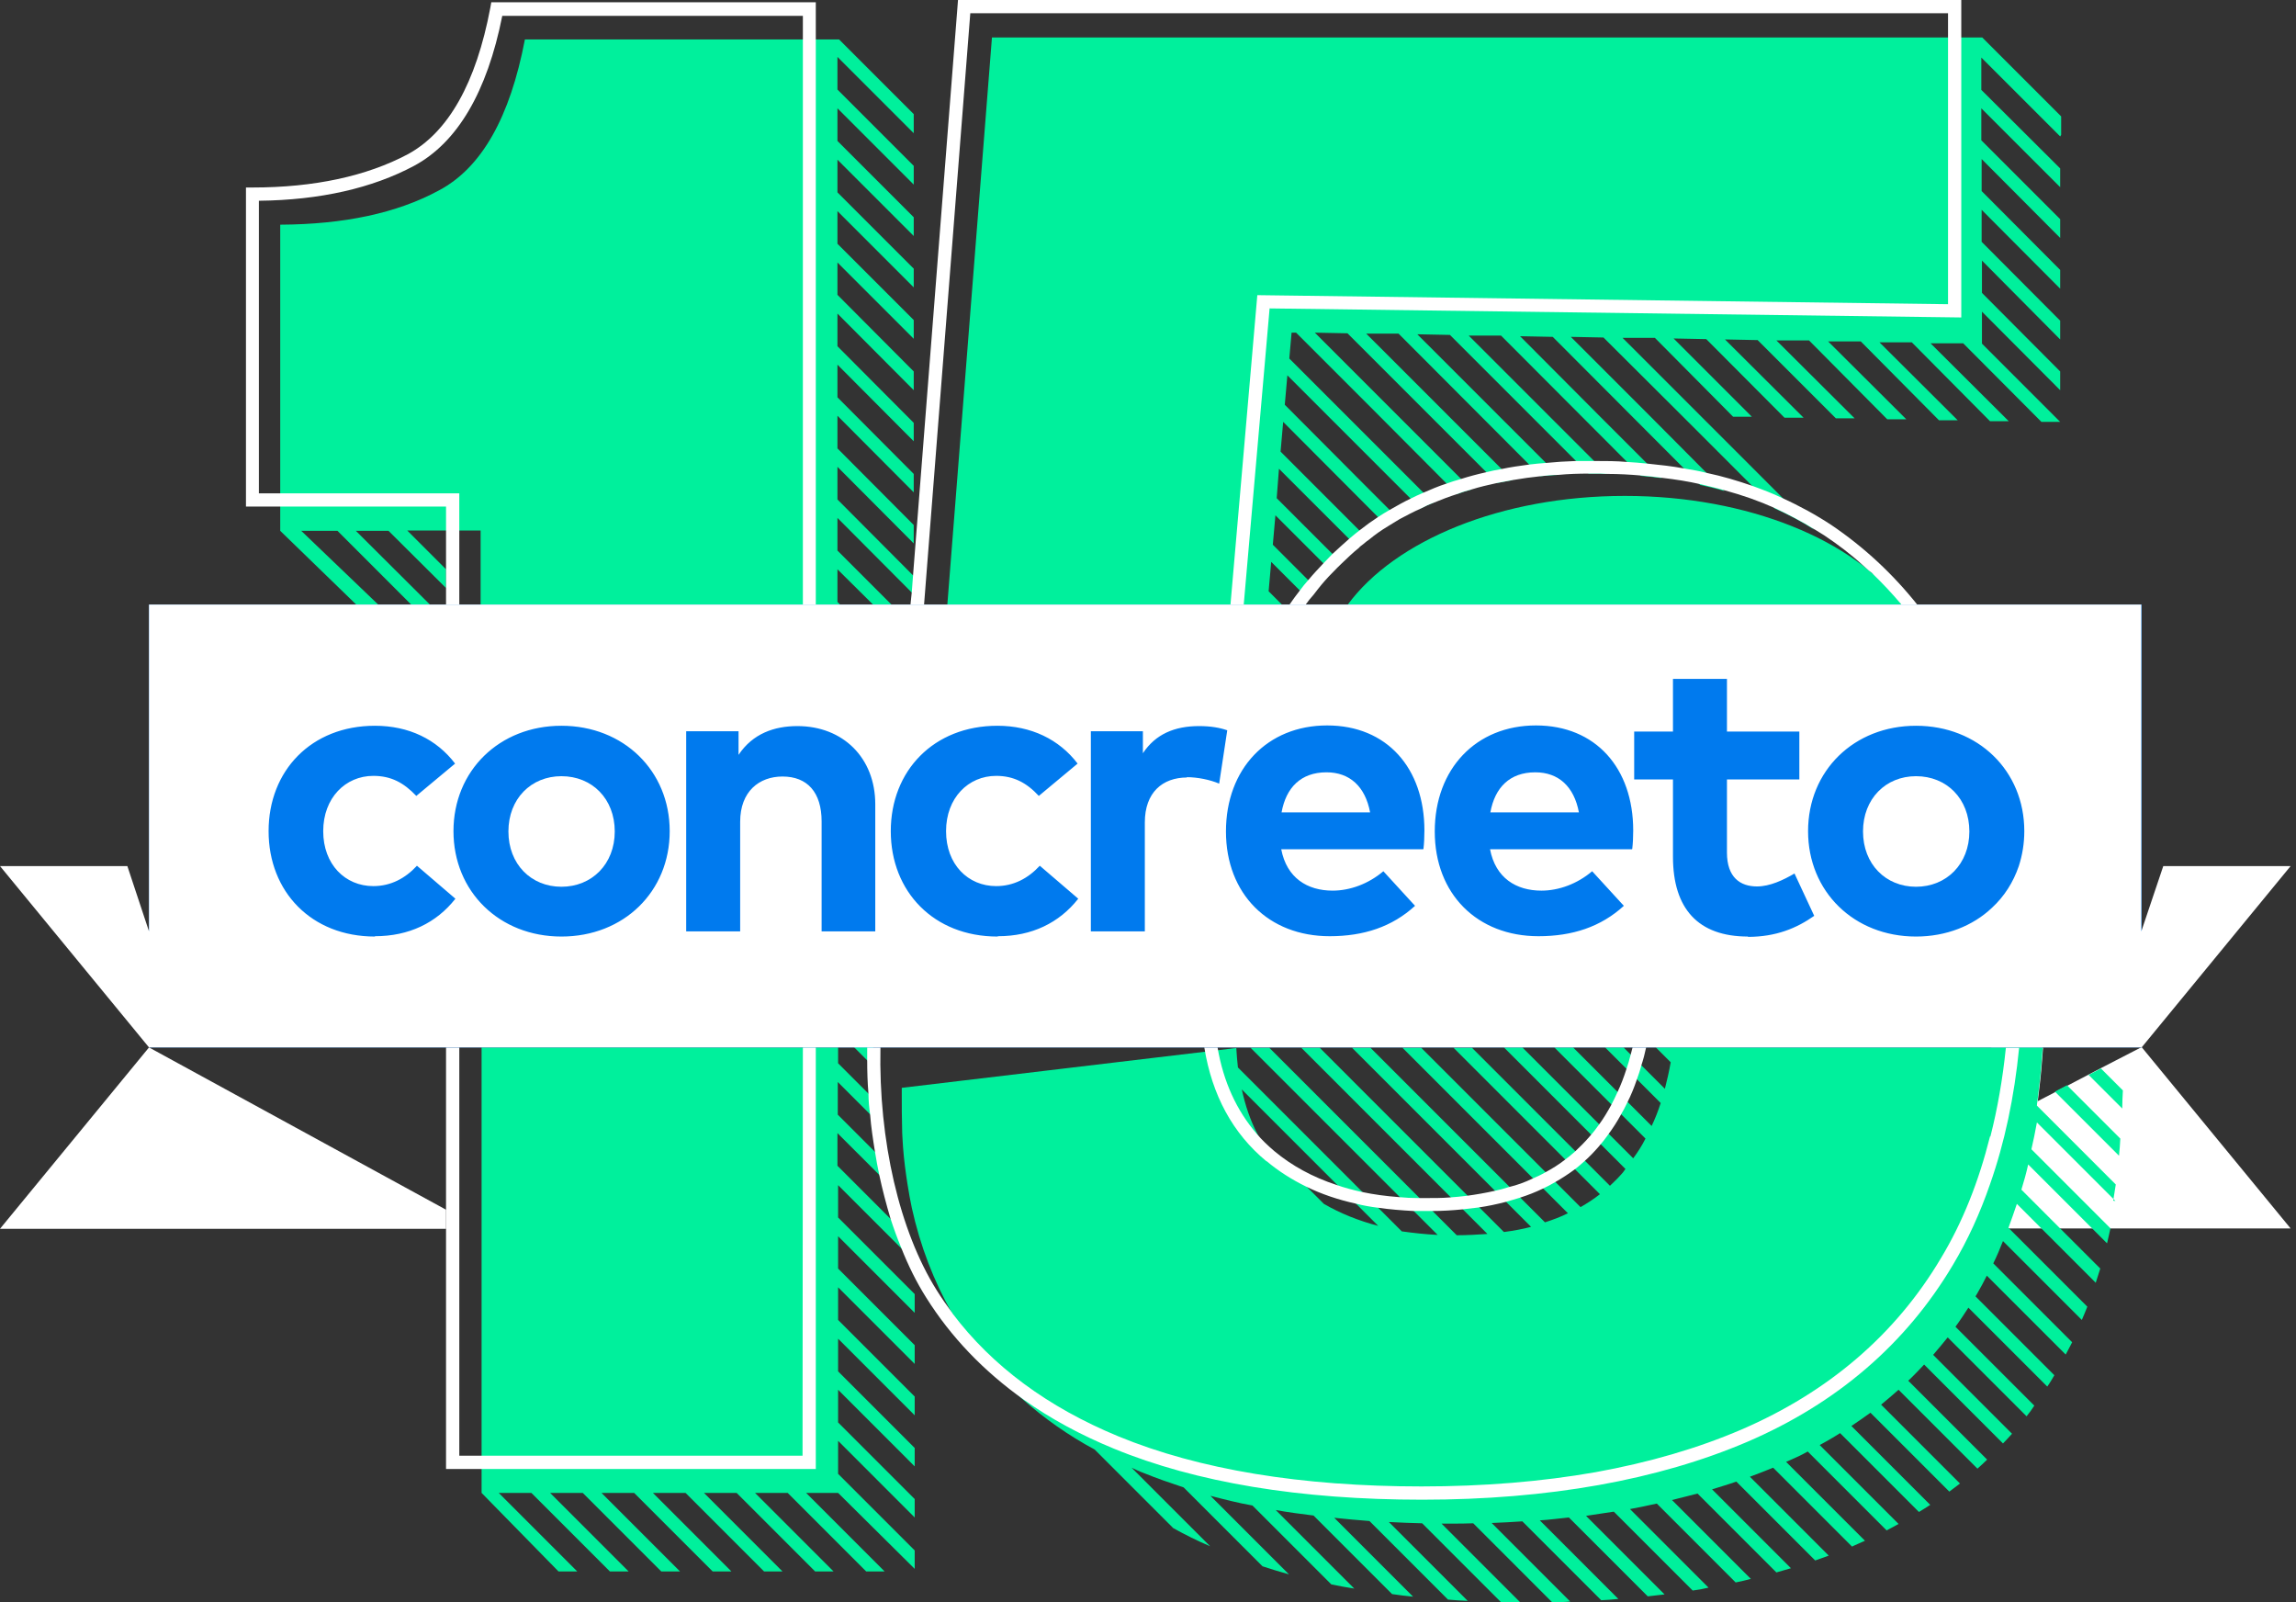 <svg width="344" height="240" viewBox="0 0 344 240" fill="none" xmlns="http://www.w3.org/2000/svg">
<rect x="0" y="0" width="344" height="240" fill="#333333" stroke="none"/>
<path d="M298.111 177.337V184.019H343.196L320.872 156.852L314.77 160L312.93 160.969L309.782 162.615L307.942 163.584L305.327 164.939C305.327 164.939 305.327 164.891 305.327 164.843C305.569 162.906 305.811 160.872 305.956 158.838C306.005 158.208 306.053 157.579 306.102 156.949H298.354L298.257 170.266V177.385L298.111 177.337Z" fill="white"/>
<path d="M312.881 160.969L317.966 166.053C317.966 165.182 318.015 164.261 318.063 163.341L314.77 160.048L312.93 161.017L312.881 160.969Z" fill="#00F09C"/>
<path d="M308.814 20.194V17.433L296.998 5.617H148.62L141.937 90.557H192.058L190.073 88.571L190.46 84.165L196.077 89.782C196.513 89.249 196.949 88.717 197.337 88.232L190.702 81.598L191.09 77.191L198.208 84.31L199.564 85.714C200.048 85.23 200.484 84.746 200.969 84.31L191.283 74.625L191.622 70.218L203.438 82.034C203.438 82.034 203.874 81.647 204.116 81.453C204.407 81.211 204.697 80.969 204.988 80.775L191.864 67.651L192.252 63.196L206.392 77.385L207.797 78.789C208.329 78.45 208.959 78.063 209.54 77.724L204.262 72.445L192.494 60.63L192.881 56.223L212.833 76.174C213.462 75.835 214.092 75.593 214.77 75.303L213.269 73.801L193.172 53.705L193.511 49.831H194.189L206.005 61.647L216.755 72.445L218.354 73.995C219.031 73.753 219.758 73.511 220.484 73.317L196.998 49.831L201.889 49.927L224.31 72.349C225.085 72.203 225.86 72.058 226.634 71.913L204.697 49.976H209.54L229.056 69.54L230.799 71.332C231.671 71.235 232.542 71.186 233.414 71.138L212.349 50.073L217.24 50.169L238.015 70.944C238.015 70.944 238.499 70.944 238.741 70.944C239.419 70.944 240.097 70.944 240.775 70.993L220.048 50.266H224.891L245.86 71.283C246.925 71.38 247.942 71.477 248.959 71.622L239.516 62.179L227.748 50.363L232.639 50.46L252.3 70.169L254.722 72.639C255.932 72.93 257.191 73.172 258.354 73.559L255.69 70.847L247.167 62.276L235.351 50.46L240.242 50.557L252.058 62.325L265.908 76.174C267.942 77.094 269.927 78.111 271.768 79.322L267.07 74.576L243.099 50.605H247.942L259.661 62.421H262.47L250.751 50.702L255.642 50.799L267.361 62.567H270.218L258.45 50.847L263.341 50.944L275.061 62.663H277.869L266.15 50.993H271.041L282.76 62.809H285.617L273.898 51.138H278.789L290.508 62.954H293.317L281.598 51.283H286.441L298.16 63.099H300.969L289.249 51.429H294.14L305.86 63.196H308.668L296.949 51.477V46.683L308.668 58.45V55.642L296.949 43.874V39.032L308.668 50.847V48.039L296.901 36.223V31.429L308.668 43.245V40.436L296.901 28.62V23.826L308.668 35.642V32.833L296.852 21.017V16.223L308.668 28.039V25.23L296.852 13.463V8.62L308.668 20.436L308.814 20.194ZM201.937 90.557C209.007 80.969 224.891 74.286 243.438 74.286C261.985 74.286 277.869 80.969 284.939 90.557H201.937Z" fill="#00F09C"/>
<path d="M307.893 163.535L317.482 173.123C317.579 172.3 317.627 171.429 317.676 170.557L309.685 162.567L307.845 163.535H307.893Z" fill="#00F09C"/>
<path d="M316.61 179.855C316.755 179.08 316.852 178.257 316.998 177.433L305.182 165.617C305.182 165.375 305.23 165.133 305.278 164.891C305.278 164.891 305.278 164.843 305.278 164.794C305.521 162.857 305.763 160.823 305.908 158.789C305.956 158.16 306.005 157.53 306.053 156.901H248.087L250.315 159.128C250.073 160.484 249.782 161.792 249.443 163.099L243.245 156.901H240.484L248.814 165.23C248.426 166.441 247.99 167.554 247.458 168.668L235.69 156.901H232.881L246.538 170.557C246.005 171.622 245.375 172.591 244.697 173.511L228.087 156.901H225.327L243.535 175.109C243.535 175.109 243.293 175.448 243.148 175.642C242.518 176.368 241.889 176.998 241.211 177.627L220.533 156.949H217.772L239.709 178.886C238.789 179.613 237.821 180.242 236.804 180.823L212.93 156.949H210.121L234.915 181.743C233.85 182.276 232.688 182.712 231.477 183.099L205.327 156.949H202.567L229.395 183.777C228.136 184.116 226.78 184.358 225.327 184.552L197.724 156.949H194.964L222.857 184.843C221.404 184.939 219.855 185.036 218.257 185.036L190.169 156.949H187.361L215.4 184.988C213.511 184.891 211.768 184.697 210.024 184.455L185.472 159.903C185.375 158.935 185.278 158.015 185.23 156.998H185.133L135.109 162.954C135.109 163.293 135.109 163.68 135.109 164.019C135.109 165.714 135.109 167.361 135.157 168.959C135.157 169.976 135.254 170.944 135.303 171.913C135.448 173.801 135.69 175.642 135.981 177.482C136.174 178.644 136.368 179.806 136.61 180.92C137.869 186.634 139.903 191.913 142.663 196.755C142.663 196.755 142.663 196.804 142.712 196.852C143.002 197.385 143.341 197.918 143.68 198.45C146.295 202.663 149.54 206.441 153.366 209.734C156.513 212.494 160.048 215.012 164.019 217.143L175.787 228.91C177.53 229.879 179.37 230.799 181.308 231.622L169.54 219.855C170.169 220.145 170.751 220.436 171.429 220.678C173.317 221.453 175.303 222.131 177.337 222.809L189.153 234.625C190.46 235.061 191.768 235.448 193.123 235.835L181.356 224.068C183.39 224.6 185.472 225.133 187.651 225.521L199.467 237.337C200.581 237.579 201.743 237.772 202.906 237.966L191.138 226.199C192.978 226.538 194.867 226.78 196.804 227.022L208.571 238.789C209.588 238.935 210.654 239.08 211.719 239.177L199.903 227.361C201.646 227.554 203.39 227.7 205.182 227.845L216.949 239.613C217.918 239.709 218.886 239.758 219.903 239.806L208.087 227.99C209.734 228.087 211.38 228.136 213.075 228.184L224.891 240C225.811 240 226.78 240 227.748 240L215.981 228.232C216.416 228.232 216.901 228.232 217.337 228.232C218.499 228.232 219.613 228.232 220.726 228.184L232.542 240C233.462 240 234.334 240 235.254 239.903L223.487 228.136C225.036 228.087 226.538 227.99 228.087 227.893L239.903 239.709C240.775 239.661 241.646 239.613 242.47 239.516L230.702 227.748C232.155 227.651 233.608 227.458 235.061 227.312L246.877 239.128C247.7 239.031 248.571 238.935 249.395 238.838L237.627 227.07C239.031 226.876 240.387 226.634 241.792 226.441L253.608 238.257C254.431 238.16 255.206 238.015 255.981 237.821L244.213 226.053C245.569 225.811 246.877 225.521 248.232 225.23L260.048 237.046C260.823 236.901 261.55 236.707 262.324 236.513L250.508 224.697C251.816 224.358 253.075 224.068 254.334 223.729L266.15 235.545C266.877 235.351 267.603 235.109 268.329 234.915L256.513 223.099C257.724 222.712 258.935 222.373 260.145 221.937L271.961 233.753C272.639 233.511 273.317 233.269 273.995 233.027L262.179 221.211C263.341 220.775 264.504 220.339 265.666 219.855L277.482 231.671C277.482 231.671 277.627 231.622 277.676 231.574C278.257 231.332 278.838 231.041 279.419 230.799L267.603 218.983C268.717 218.499 269.831 218.015 270.847 217.433L282.663 229.249C283.293 228.91 283.874 228.62 284.455 228.281L272.639 216.465C273.705 215.884 274.722 215.303 275.69 214.673L287.506 226.489C288.087 226.15 288.668 225.763 289.201 225.424L277.385 213.608C278.354 212.978 279.274 212.3 280.242 211.622L292.058 223.438C292.591 223.051 293.124 222.615 293.656 222.228L281.84 210.412C282.712 209.685 283.584 208.959 284.455 208.184L296.271 220C296.755 219.564 297.24 219.128 297.724 218.644L285.908 206.828C286.731 206.053 287.506 205.23 288.281 204.407L300.097 216.223C300.581 215.738 301.017 215.254 301.453 214.77L289.637 202.954C290.363 202.131 291.09 201.211 291.816 200.339L303.632 212.155C304.068 211.622 304.455 211.09 304.794 210.557L292.978 198.741C293.656 197.821 294.286 196.852 294.915 195.884L306.731 207.7C307.119 207.167 307.458 206.586 307.797 206.005L295.981 194.189C295.981 194.189 296.174 193.85 296.271 193.705C296.755 192.881 297.24 191.961 297.676 191.09L309.492 202.906C309.831 202.324 310.121 201.695 310.46 201.065L298.644 189.249C299.177 188.184 299.661 187.022 300.097 185.908L311.913 197.724C312.203 197.094 312.446 196.416 312.736 195.738L300.92 183.923C301.356 182.76 301.743 181.598 302.179 180.339L313.995 192.155C314.237 191.429 314.431 190.751 314.673 190.024L302.857 178.208C303.245 176.949 303.584 175.738 303.874 174.431L315.69 186.247C315.835 185.569 316.029 184.843 316.174 184.116C316.174 184.068 316.174 184.019 316.174 183.971L304.358 172.155C304.649 170.847 304.939 169.54 305.182 168.136L316.949 179.903L316.61 179.855ZM198.354 180.339L188.959 170.944C188.765 170.605 188.571 170.218 188.378 169.83C187.312 167.797 186.586 165.617 186.053 163.196L206.489 183.632C203.535 182.857 200.775 181.743 198.354 180.339Z" fill="#00F09C"/>
<path d="M131.09 160C131.09 158.935 131.09 157.966 131.041 157.143L130.751 156.852H127.942L131.09 160Z" fill="#00F09C"/>
<path d="M136.901 17.094L125.714 5.908H78.644C76.416 17.579 72.155 25.133 65.763 28.523C59.419 31.961 51.477 33.608 41.986 33.656V79.516L53.366 90.557H56.659L45.133 79.516H50.557L61.598 90.557H64.407L53.317 79.516H58.208L66.828 88.087V85.278L61.017 79.467H72.01V90.557H125.86L125.472 90.169V85.278L130.799 90.557H133.559L125.472 82.47V77.579L136.562 88.717L136.901 89.056V86.295L125.472 74.818V69.927L136.901 81.404V78.644L125.472 67.167V62.276L136.901 73.753V70.993L125.472 59.516V54.625L136.901 66.102V63.341L125.472 51.864V46.973L136.901 58.45V55.642L125.472 44.165V39.322L136.901 50.751V47.942L125.472 36.513V31.622L136.901 43.051V40.242L125.472 28.814V23.922L136.901 35.351V32.542L125.472 21.114V16.223L136.901 27.651V24.843L125.472 13.414V8.523L136.901 19.952V17.094Z" fill="#00F09C"/>
<path d="M125.472 177.433L136.61 188.571L135.157 184.31L125.472 174.625V169.734L133.027 177.288L132.3 173.753L125.521 166.973V162.082L130.363 166.925L131.283 167.845C131.283 167.119 131.283 166.15 131.283 164.988L125.569 159.274V156.901H72.155V223.632L83.68 235.4H86.489L74.722 223.632H79.613L91.38 235.4H94.189L82.421 223.632H87.312L99.08 235.4H101.889L90.121 223.632H95.012L106.78 235.4H109.588L97.821 223.632H102.712L114.479 235.4H117.24L105.472 223.632H110.363L122.131 235.4H124.891L113.123 223.632H118.015L129.782 235.4H132.542L120.775 223.632H125.569L137.046 235.012V232.252L125.569 220.775V215.835L137.046 227.312V224.552L125.569 213.075V208.184L137.046 219.661V216.901L125.569 205.424V200.533L137.046 212.01V209.201L125.569 197.724V192.833L137.046 204.31V201.501L125.569 190.024V185.182L137.046 196.659V193.85L125.569 182.373V177.482L125.472 177.433Z" fill="#00F09C"/>
<path d="M287.409 90.557H284.843C284.843 90.557 284.843 90.557 284.843 90.508C283.535 88.959 282.131 87.458 280.678 86.053C280.484 85.811 280.291 85.666 280 85.472C279.709 85.23 279.419 84.939 279.128 84.697C277.337 83.051 275.351 81.55 273.317 80.194C272.833 79.903 272.397 79.613 271.913 79.322C271.913 79.322 271.864 79.322 271.816 79.274C269.976 78.111 267.99 77.094 265.956 76.126C263.584 75.061 261.114 74.189 258.45 73.463C257.288 73.124 256.029 72.833 254.818 72.542C252.93 72.106 251.041 71.816 249.007 71.574C247.99 71.429 246.973 71.332 245.908 71.235C244.262 71.09 242.567 70.993 240.872 70.993C240.194 70.944 239.516 70.944 238.838 70.944C238.838 70.944 238.354 70.944 238.111 70.944C236.513 70.944 234.964 70.993 233.462 71.138C232.591 71.138 231.719 71.235 230.847 71.332C229.443 71.477 228.039 71.671 226.634 71.913C225.86 72.058 225.085 72.203 224.31 72.349C223.002 72.639 221.695 72.93 220.484 73.317C219.758 73.511 219.08 73.705 218.354 73.995C217.143 74.383 215.981 74.818 214.818 75.303C214.14 75.545 213.511 75.835 212.881 76.174C211.768 76.659 210.702 77.24 209.685 77.772C209.104 78.111 208.523 78.499 207.942 78.838C206.973 79.419 206.005 80.097 205.133 80.823C204.843 81.017 204.6 81.211 204.262 81.501C204.019 81.695 203.777 81.84 203.584 82.082C202.663 82.809 201.889 83.584 201.065 84.358C200.581 84.794 200.145 85.278 199.661 85.763C198.886 86.537 198.111 87.409 197.433 88.281C197.046 88.814 196.61 89.346 196.174 89.831C195.981 90.073 195.787 90.363 195.593 90.605H193.172C193.705 89.831 194.237 89.104 194.77 88.426C195.157 87.894 195.593 87.361 196.029 86.876C196.755 86.005 197.53 85.182 198.305 84.358C198.741 83.874 199.225 83.438 199.661 82.954C200.484 82.179 201.308 81.453 202.179 80.678C202.47 80.436 202.76 80.194 203.051 79.952C203.293 79.758 203.487 79.613 203.729 79.419C204.649 78.692 205.521 78.063 206.489 77.433C207.07 77.046 207.651 76.707 208.232 76.368C209.249 75.787 210.266 75.206 211.38 74.673C211.961 74.383 212.591 74.092 213.269 73.801C214.383 73.317 215.496 72.833 216.707 72.445C217.385 72.203 218.111 71.961 218.838 71.767C220.048 71.38 221.308 71.041 222.615 70.751C223.341 70.557 224.116 70.412 224.939 70.266C226.295 69.976 227.651 69.782 229.104 69.588C229.927 69.492 230.799 69.395 231.622 69.346C233.075 69.201 234.625 69.104 236.126 69.056C236.998 69.056 237.869 69.056 238.789 69.056H238.886C240.581 69.056 242.228 69.056 243.777 69.201C244.794 69.249 245.763 69.346 246.78 69.443C248.668 69.637 250.508 69.831 252.3 70.169C253.462 70.363 254.625 70.557 255.739 70.847C258.063 71.332 260.291 72.01 262.421 72.736C264.019 73.317 265.569 73.898 267.07 74.625C269.637 75.787 272.107 77.143 274.383 78.644C279.322 81.986 283.632 86.005 287.361 90.702L287.409 90.557Z" fill="white"/>
<path d="M145.375 1.985H291.864V45.569L188.378 44.213L184.358 90.557H186.344L190.218 46.199L293.85 47.554V0H143.535L136.804 86.102L136.61 88.668L136.416 90.557H138.45L145.375 1.985Z" fill="white"/>
<path d="M189.782 173.947C191.574 175.448 193.559 176.707 195.738 177.772C198.015 178.886 200.484 179.709 203.099 180.291C204.213 180.581 205.327 180.775 206.489 180.92C208.184 181.162 209.976 181.307 211.768 181.404C212.397 181.404 212.978 181.404 213.608 181.404C213.947 181.404 214.237 181.404 214.528 181.404C216.126 181.404 217.627 181.307 219.08 181.162C219.903 181.065 220.775 180.969 221.55 180.872C222.906 180.678 224.262 180.387 225.569 180.048C226.295 179.855 227.022 179.613 227.7 179.419C228.91 179.031 230.024 178.596 231.138 178.063C231.768 177.772 232.397 177.433 232.978 177.094C233.995 176.513 234.964 175.884 235.884 175.206C236.416 174.818 236.901 174.383 237.385 173.947C238.16 173.269 238.886 172.494 239.564 171.719C239.613 171.622 239.709 171.574 239.758 171.477C240.194 170.993 240.581 170.46 240.969 169.927C241.646 169.007 242.276 168.039 242.857 166.973C243.196 166.392 243.535 165.763 243.826 165.133C244.358 164.068 244.843 162.906 245.23 161.743C245.472 161.065 245.714 160.387 245.908 159.613C246.199 158.741 246.441 157.821 246.634 156.901H244.6C244.504 157.288 244.407 157.676 244.31 158.015C244.116 158.741 243.923 159.467 243.68 160.145C243.293 161.356 242.857 162.518 242.324 163.632C242.034 164.261 241.743 164.891 241.404 165.521C240.823 166.586 240.242 167.554 239.564 168.475C239.177 169.007 238.789 169.54 238.354 170.024C238.257 170.121 238.16 170.266 238.063 170.363C237.433 171.09 236.707 171.816 235.981 172.494C235.496 172.93 234.964 173.366 234.431 173.753C233.511 174.479 232.542 175.061 231.477 175.642C230.896 175.981 230.266 176.271 229.588 176.562C228.475 177.094 227.312 177.53 226.053 177.821C225.327 178.063 224.6 178.257 223.874 178.402C222.567 178.692 221.211 178.935 219.758 179.128C218.935 179.225 218.063 179.322 217.24 179.37C216.077 179.467 214.818 179.467 213.559 179.467C213.22 179.467 212.881 179.467 212.542 179.467C211.525 179.467 210.557 179.419 209.588 179.322C207.651 179.177 205.811 178.935 204.019 178.547C202.712 178.257 201.404 177.918 200.194 177.482C196.659 176.32 193.559 174.625 190.944 172.446C189.976 171.622 189.056 170.751 188.281 169.83C185.278 166.344 183.293 162.034 182.421 156.901H180.436C181.598 164.068 184.697 169.782 189.734 173.947H189.782Z" fill="white"/>
<path d="M298.16 170.218C296.465 176.998 294.044 183.099 290.799 188.475C284.019 199.903 273.947 208.523 260.92 214.14C254.383 216.949 247.07 219.08 239.031 220.533C231.041 221.937 222.324 222.663 212.978 222.663C194.964 222.663 179.661 220.145 167.554 215.157C156.998 210.799 148.668 204.649 142.712 196.755C142.712 196.755 142.712 196.707 142.663 196.659C141.84 195.545 141.065 194.431 140.339 193.269C134.77 184.407 131.622 170.847 131.913 156.901H129.927C129.927 157.53 129.927 158.16 129.927 158.789C129.927 160.484 129.976 162.179 130.121 163.874C130.121 164.891 130.218 165.908 130.363 166.925C130.508 168.814 130.799 170.702 131.09 172.494C131.283 173.656 131.477 174.818 131.719 175.932C132.203 178.208 132.785 180.387 133.414 182.518C133.898 184.019 134.431 185.472 135.012 186.876C136.077 189.588 137.337 192.107 138.741 194.334C142.47 200.291 147.409 205.424 153.414 209.685C157.433 212.542 161.937 214.964 166.877 216.998C179.225 222.082 194.77 224.649 213.075 224.649C232.01 224.649 248.426 221.695 261.792 215.981C275.206 210.218 285.569 201.307 292.591 189.492C294.818 185.763 296.659 181.743 298.16 177.385C300.339 171.186 301.792 164.358 302.518 156.949H300.533C300.048 161.646 299.274 166.102 298.208 170.266L298.16 170.218Z" fill="white"/>
<path d="M120.242 218.063H68.814V156.901H66.828V220.048H122.228V156.901H120.291L120.242 218.063Z" fill="white"/>
<path d="M66.828 90.557H68.814V73.898H38.789V30.073C47.942 29.976 55.787 28.184 62.034 24.843C68.523 21.356 72.978 13.802 75.254 2.373H120.291V90.605H122.228V0.339H73.608L73.463 1.162C71.332 12.445 67.167 19.806 61.114 23.099C54.915 26.392 47.07 28.087 37.821 28.087H36.852V75.884H66.828V90.557Z" fill="white"/>
<path d="M320.872 90.557H22.325V156.901H320.872V90.557Z" fill="#007AEE"/>
<path d="M84.116 116.271C79.564 116.271 76.174 119.661 76.174 124.552C76.174 129.443 79.564 132.833 84.116 132.833C88.668 132.833 92.106 129.443 92.106 124.552C92.106 119.661 88.717 116.271 84.116 116.271Z" fill="white"/>
<path d="M230.024 115.69C226.199 115.69 223.971 117.966 223.293 121.695H236.562C235.835 117.821 233.511 115.69 230.024 115.69Z" fill="white"/>
<path d="M0 184.068L22.325 156.901L66.828 181.211V184.068H0Z" fill="white"/>
<path d="M324.116 129.734L320.823 139.516V90.557H22.325V139.516L19.08 129.734H0L22.325 156.901H320.872L343.196 129.734H324.116ZM56.174 140.291C46.634 140.291 40.242 133.559 40.242 124.504C40.242 115.448 46.634 108.717 56.174 108.717C61.259 108.717 65.424 110.751 68.184 114.383L62.373 119.225C60.484 117.24 58.596 116.223 55.932 116.223C51.768 116.223 48.426 119.516 48.426 124.504C48.426 129.492 51.719 132.736 55.932 132.736C58.547 132.736 60.726 131.574 62.47 129.685L68.232 134.625C65.375 138.257 61.259 140.242 56.174 140.242V140.291ZM84.116 140.291C74.818 140.291 67.942 133.559 67.942 124.504C67.942 115.448 74.818 108.717 84.116 108.717C93.414 108.717 100.339 115.448 100.339 124.504C100.339 133.559 93.463 140.291 84.116 140.291ZM131.186 139.516H123.099V123.051C123.099 118.692 120.969 116.32 117.24 116.32C113.753 116.32 110.896 118.547 110.896 123.099V139.516H102.809V109.54H110.654V113.075C112.785 109.879 116.029 108.765 119.467 108.765C126.295 108.765 131.138 113.511 131.138 120.484V139.564L131.186 139.516ZM149.443 140.291C139.903 140.291 133.462 133.559 133.462 124.504C133.462 115.448 139.903 108.717 149.443 108.717C154.479 108.717 158.693 110.751 161.453 114.383L155.642 119.225C153.801 117.24 151.864 116.223 149.249 116.223C145.085 116.223 141.743 119.516 141.743 124.504C141.743 129.492 145.036 132.736 149.249 132.736C151.864 132.736 154.044 131.574 155.787 129.685L161.55 134.625C158.693 138.257 154.576 140.242 149.54 140.242L149.443 140.291ZM177.869 116.465C174.14 116.465 171.525 118.741 171.525 123.196V139.516H163.438V109.54H171.235V112.833C173.123 109.976 175.981 108.765 179.661 108.765C181.404 108.765 182.76 109.007 183.874 109.395L182.663 117.385C181.308 116.804 179.419 116.416 177.772 116.416L177.869 116.465ZM213.22 127.215H191.961C192.785 131.525 195.884 133.414 199.661 133.414C202.276 133.414 205.036 132.397 207.264 130.508L212.01 135.69C208.571 138.838 204.31 140.242 199.225 140.242C190.073 140.242 183.68 133.947 183.68 124.552C183.68 115.157 189.879 108.668 198.838 108.668C207.797 108.668 213.414 115.061 213.414 124.407C213.414 125.375 213.366 126.392 213.269 127.167L213.22 127.215ZM244.504 127.215H223.245C224.068 131.525 227.167 133.414 230.944 133.414C233.559 133.414 236.32 132.397 238.547 130.508L243.293 135.69C239.855 138.838 235.593 140.242 230.508 140.242C221.356 140.242 214.964 133.947 214.964 124.552C214.964 115.157 221.162 108.668 230.121 108.668C239.08 108.668 244.697 115.061 244.697 124.407C244.697 125.375 244.649 126.392 244.552 127.167L244.504 127.215ZM261.889 140.291C254.431 140.291 250.654 136.126 250.654 128.329V116.755H244.843V109.588H250.654V101.695H258.741V109.588H269.588V116.755H258.741V127.7C258.741 131.429 260.726 132.785 263.245 132.785C265.182 132.785 267.216 131.816 268.862 130.847L271.816 137.191C269.201 139.031 266.102 140.339 261.889 140.339V140.291ZM302.47 129.734C301.646 132.155 300.291 134.286 298.45 135.981C295.593 138.692 291.574 140.291 287.07 140.291C277.772 140.291 270.896 133.559 270.896 124.504C270.896 115.448 277.772 108.717 287.07 108.717C296.368 108.717 303.293 115.448 303.293 124.504C303.293 126.344 303.002 128.087 302.47 129.734Z" fill="white"/>
<path d="M198.741 115.69C194.915 115.69 192.688 117.966 192.01 121.695H205.278C204.552 117.821 202.228 115.69 198.741 115.69Z" fill="white"/>
<path d="M287.07 116.271C282.518 116.271 279.128 119.661 279.128 124.552C279.128 129.443 282.518 132.833 287.07 132.833C291.622 132.833 295.061 129.443 295.061 124.552C295.061 119.661 291.671 116.271 287.07 116.271Z" fill="white"/>
</svg>
